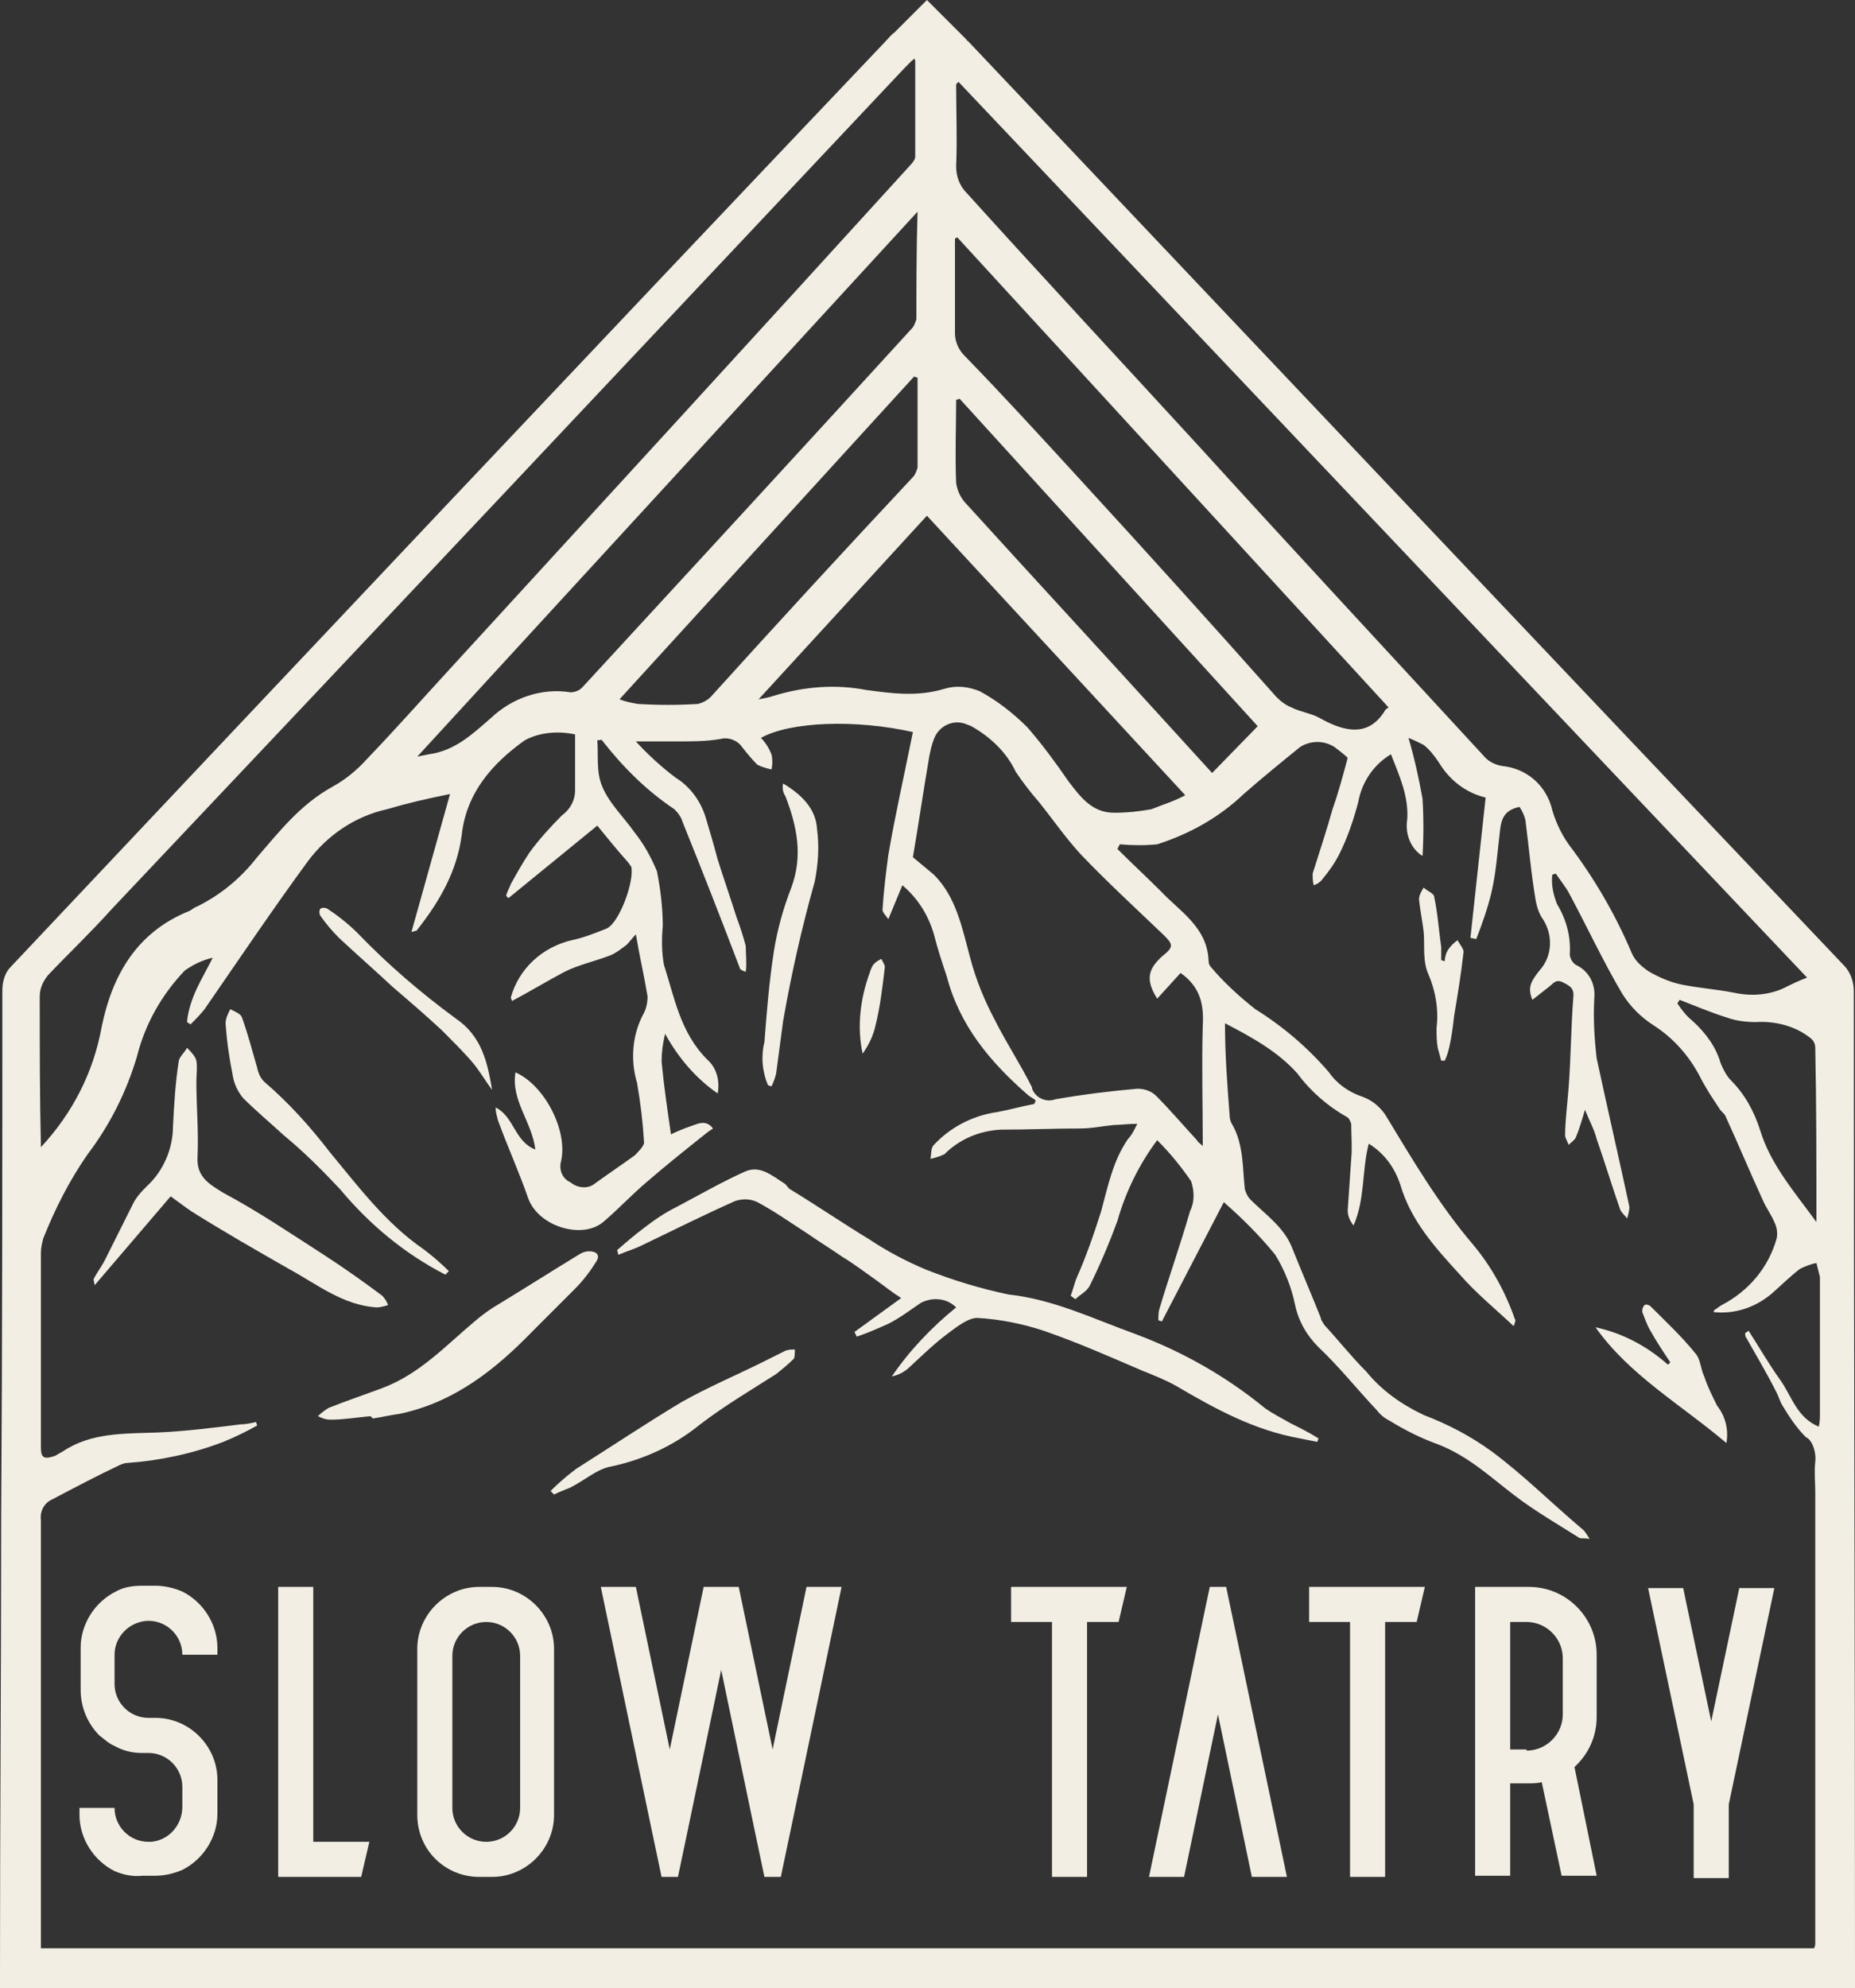 <?xml version="1.0" encoding="utf-8"?>
<!-- Generator: Adobe Illustrator 27.8.1, SVG Export Plug-In . SVG Version: 6.00 Build 0)  -->
<svg version="1.1" id="logo" xmlns="http://www.w3.org/2000/svg" xmlns:xlink="http://www.w3.org/1999/xlink" x="0px" y="0px"
	 viewBox="0 0 158.7 170" style="enable-background:new 0 0 158.7 170;" xml:space="preserve">
<rect x="0" y="0" width="158.7" height="170" fill="#333333" stroke="none"/>
<style type="text/css">
	.st0{fill:#F3EEE4;}
</style>
<path id="Path_102215" class="st0" d="M158.7,168.7c0-28-0.1-55.9-0.1-83.9c0-0.9-0.3-1.7-0.9-2.3c-25-26.3-50-52.7-74.9-79
	c0,0-0.1,0-0.1-0.1L79.3,0l-2.6,2.6c-0.1,0.1-0.1,0.1-0.2,0.2c-0.3,0.2-0.5,0.5-0.8,0.8c-25,26.3-49.9,52.7-74.8,79.1
	c-0.5,0.5-0.7,1.3-0.7,2c0,15,0,30-0.1,45c0,13-0.1,26-0.1,39c0,0.4,0,0.8,0,1.3h158.7C158.7,169.5,158.7,169.1,158.7,168.7
	 M81.8,7.2L82,7l72.6,76.6c-0.8,0.3-1.4,0.6-2,0.9c-1.3,0.6-2.8,0.7-4.2,0.4c-1.5-0.3-3-0.4-4.5-0.7c-1-0.2-1.9-0.6-2.8-1.1
	c-0.6-0.4-1.2-0.9-1.5-1.6c-1.4-3.3-3.2-6.4-5.4-9.3c-0.7-1-1.2-2.1-1.5-3.3c-0.6-1.9-2.2-3.2-4.2-3.4c-0.6-0.1-1.2-0.4-1.6-0.9
	c-8.1-8.8-16.2-17.5-24.2-26.3c-6.7-7.3-13.4-14.5-20-21.8c-0.6-0.6-0.9-1.4-0.9-2.3C81.9,11.9,81.8,9.5,81.8,7.2 M92.4,41
	c-3.3-3.6-6.5-7.1-9.9-10.6c-0.5-0.5-0.8-1.2-0.8-1.9c0-2.7,0-5.4,0-8.1l0.2-0.1l36.9,40.2c-0.2,0.1-0.3,0.2-0.4,0.4
	c-1.5,2.3-3.7,1.5-5.5,0.5c-0.7-0.4-1.6-0.5-2.4-0.9c-0.5-0.2-0.9-0.5-1.3-0.9C103.6,53.3,98,47.1,92.4,41 M107.6,62.1l-3.9,4
	c-1.1-1.2-2.1-2.3-3.1-3.4c-6-6.6-12.1-13.2-18.1-19.8c-0.4-0.5-0.6-1-0.7-1.6c-0.1-2.4,0-4.7,0-7.1l0.3-0.1L107.6,62.1 M101.4,68
	c-0.9,0.5-1.9,0.8-2.9,1.2c-1.1,0.2-2.1,0.3-3.2,0.3c-1.9,0-2.9-1.4-3.9-2.7c-1.1-1.6-2.2-3.1-3.5-4.6c-1.2-1.2-2.6-2.3-4.1-3.1
	c-1-0.4-2-0.5-3-0.2c-2.3,0.7-4.5,0.4-6.7,0.1c-2.6-0.5-5.3-0.3-7.9,0.5c-0.3,0.1-0.7,0.2-1.3,0.3l14.4-15.7L101.4,68 M99,85.4
	l2-2.2c1.7,1.2,2,2.7,1.9,4.5c-0.1,3.4,0,6.8,0,10.3c-0.2-0.2-0.4-0.3-0.5-0.5c-1.2-1.3-2.3-2.6-3.5-3.8c-0.4-0.4-1-0.6-1.6-0.6
	c-2.3,0.2-4.7,0.5-7,0.9c-0.8,0.3-1.7-0.1-2-0.9c0,0,0-0.1,0-0.1c-1-2-2.2-3.8-3.2-5.8c-0.9-1.7-1.6-3.4-2.1-5.3
	c-0.7-2.6-1.2-5.2-3.1-7.1c-0.6-0.5-1.2-1-1.8-1.5c0.5-2.9,0.9-5.7,1.4-8.6c0.1-0.5,0.2-1,0.4-1.5c0.4-1.1,1.6-1.7,2.7-1.3
	c0.2,0.1,0.3,0.1,0.5,0.2c1.6,0.9,3,2.2,3.8,3.9c0.6,0.9,1.3,1.8,2,2.6c1.2,1.5,2.3,3.1,3.6,4.5c2.3,2.4,4.7,4.6,7.1,6.9
	c0.8,0.8,0.8,1-0.2,1.8C98.2,82.9,98,83.8,99,85.4 M60.8,59.6c-0.3,0.3-0.7,0.5-1.1,0.6c-1.7,0.1-3.4,0.1-5.1,0
	C54,60.1,53.5,60,53,59.8l25.2-27.6l0.3,0.1c0,2.6,0,5.1,0,7.7c-0.1,0.3-0.2,0.6-0.4,0.8C72.2,47.1,66.5,53.3,60.8,59.6 M78.4,27.3
	c-0.1,0.3-0.2,0.6-0.4,0.8c-9.4,10.3-18.8,20.5-28.2,30.7c-0.3,0.3-0.7,0.4-1,0.4c-2.5-0.4-5,0.5-6.8,2.2c-1.6,1.4-3.1,2.8-5.3,3.1
	l-1,0.2l42.8-46.6C78.4,21.4,78.4,24.4,78.4,27.3 M3.4,85.2c0-0.7,0.3-1.3,0.7-1.8c1.8-1.9,3.7-3.7,5.4-5.6c22.7-24,45.3-48,67.9-72
	c0.2-0.2,0.3-0.3,0.6-0.6c0.3-0.2,0.2-0.3,0.3,0c0,2.7,0,5.5,0,8.2c0,0.2-0.2,0.5-0.4,0.7C64.8,28.5,51.6,42.9,38.4,57.3
	c-2.3,2.5-4.6,5.1-7,7.6c-0.9,1-1.9,1.8-3,2.4c-2.7,1.5-4.5,3.8-6.4,6c-1.4,1.8-3.1,3.2-5.1,4.2c-0.3,0.1-0.5,0.3-0.7,0.4
	c-4.5,1.8-6.6,5.5-7.5,9.9c-0.7,3.9-2.5,7.4-5.2,10.3C3.4,93.8,3.4,89.5,3.4,85.2 M155.3,125c-0.1,0.9,0,1.7,0,2.6
	c0,12.8,0,25.7,0,38.5c0,0.2,0,0.3-0.1,0.5H3.5v-1.2c0-11.8,0-23.6,0-35.4c-0.1-0.8,0.3-1.5,1-1.8c1.9-1,3.8-2,5.7-2.9
	c0.2-0.1,0.5-0.2,0.7-0.2c2.8-0.2,5.6-0.8,8.2-1.8c1-0.4,2-0.9,2.9-1.4l-0.1-0.3c-0.4,0.1-0.9,0.2-1.3,0.2c-2.4,0.3-4.8,0.6-7.2,0.7
	c-2.8,0.1-5.6,0-8,1.6c-0.2,0.1-0.5,0.3-0.7,0.4c-0.9,0.3-1.2,0.2-1.2-0.7c0-5.6,0-11.1,0-16.7c0-0.4,0.1-0.8,0.2-1.2
	c1-2.5,2.2-4.9,3.8-7.2c1.9-2.5,3.3-5.3,4.2-8.3c0.7-2.8,2.1-5.3,4.1-7.4c0.7-0.5,1.5-0.9,2.4-1.1c-0.9,1.8-2,3.4-2.2,5.5l0.3,0.2
	c0.4-0.4,0.8-0.8,1.2-1.3c2.9-4.2,5.8-8.5,8.8-12.6c1.7-2.3,4.1-3.9,6.8-4.5c1.7-0.5,3.4-0.9,5.4-1.3l-3.3,11.8
	c0.3-0.1,0.5-0.1,0.5-0.2c1.9-2.4,3.4-5,3.8-8.1c0.4-3.6,2.6-6.1,5.4-8.1c1.3-0.7,2.9-0.8,4.3-0.5c0,1.6,0,3.2,0,4.8
	c0,0.8-0.4,1.6-1.1,2.1c-1,1-2,2.1-2.8,3.2c-0.6,0.9-1.1,1.8-1.6,2.7c-0.1,0.3-0.3,0.6-0.4,1l0.2,0.2l7.6-6.2
	c0.9,1.1,1.7,2.1,2.6,3.1c0.1,0.1,0.2,0.3,0.3,0.4c0.3,1.2-1,4.8-2.1,5.3c-1,0.4-2,0.8-3,1c-2.5,0.6-4.5,2.4-5.2,4.9
	c0,0.1,0.1,0.2,0.1,0.3c1.5-0.8,3-1.7,4.5-2.5c1.2-0.6,2.6-0.9,3.9-1.4c0.5-0.2,1-0.6,1.4-0.9c0.3-0.3,0.5-0.6,0.8-0.9
	c0.3,1.8,0.7,3.5,1,5.3c0,0.5-0.1,1-0.3,1.4c-1,1.8-1.2,4-0.6,6c0.3,1.7,0.5,3.4,0.6,5.1c0,0.3-0.5,0.8-0.8,1.1
	c-1.1,0.8-2.3,1.6-3.4,2.4c-0.6,0.5-1.5,0.4-2.1-0.1c-0.7-0.3-1-1.1-0.8-1.8c0.6-2.6-1.4-6.5-3.9-7.6c-0.4,2.4,1.4,4.2,1.7,6.6
	c-1.8-0.7-1.8-2.8-3.4-3.6c0,0.4,0.1,0.7,0.2,1.1c0.8,2.2,1.8,4.4,2.6,6.7c0.9,2.4,4.6,3.5,6.4,2c1.3-1.1,2.4-2.3,3.7-3.4
	c1.5-1.3,3-2.5,4.5-3.7c0.4-0.3,0.7-0.6,1.2-0.9c-0.6-0.8-1.3-0.4-1.9-0.2c-0.6,0.2-1.3,0.5-1.7,0.7c-0.3-2.1-0.6-4.1-0.8-6.2
	c0-0.8,0.1-1.6,0.3-2.4c1.1,2,2.6,3.8,4.5,5.1c0.2-1.1-0.1-2.2-0.9-2.9c-2.3-2.3-2.8-5.3-3.7-8.1c-0.2-1.1-0.2-2.2-0.1-3.3
	c0-1.6-0.2-3.2-0.5-4.7c-0.5-1.2-1.1-2.3-1.9-3.3c-0.9-1.3-2.2-2.5-2.8-4c-0.5-1.2-0.3-2.6-0.4-3.9c0.3,0,0.4-0.1,0.4,0
	c1.8,2.3,3.8,4.3,6.2,5.9c0.3,0.3,0.6,0.7,0.7,1.1c1.7,4.2,3.3,8.3,4.9,12.5c0,0.1,0.2,0.2,0.5,0.3c0.1-0.7,0-1.5,0-2.2
	c-0.2-0.8-0.5-1.7-0.8-2.5c-0.5-1.6-1.1-3.3-1.6-4.9C61,72,60.7,71,60.4,70c-0.4-1.4-1.3-2.7-2.6-3.5c-1.2-0.9-2.4-2-3.4-3.1
	c1.4,0,2.5,0,3.6,0c1.2,0,2.4,0,3.6-0.2c0.7-0.2,1.5,0.1,1.9,0.7c0.4,0.5,0.8,1,1.3,1.5c0.4,0.2,0.8,0.3,1.2,0.4
	c0.1-0.4,0.1-0.9,0-1.3c-0.2-0.5-0.5-1-0.9-1.4c2.5-1.4,8.1-1.6,13-0.5c-0.7,3.5-1.5,7-2.1,10.5c-0.2,1.5-0.4,3.1-0.5,4.7
	c0,0.2,0.2,0.4,0.5,0.8l1.2-2.9c1.3,1.1,2.2,2.5,2.7,4.2c0.3,1.2,0.7,2.4,1.1,3.6c1.1,4.2,3.7,7.3,6.9,10.1c0.2,0.2,0.5,0.3,0.7,0.5
	c0,0.1-0.1,0.2-0.1,0.3c-1.1,0.2-2.1,0.5-3.2,0.7c-2.1,0.3-4,1.3-5.4,2.8c-0.3,0.3-0.2,0.8-0.3,1.2c0.4-0.1,0.8-0.2,1.2-0.4
	c1.3-1.3,3-2,4.8-2.1c2.3,0,4.5-0.1,6.8-0.1c1,0,1.9-0.2,2.9-0.3c0.6,0,1.2-0.1,2-0.1c-0.3,0.6-0.5,1-0.8,1.3
	c-1.3,1.9-1.7,4-2.3,6.2c-0.6,1.9-1.3,3.9-2.1,5.7c-0.2,0.5-0.3,1-0.5,1.5l0.4,0.3c0.4-0.4,0.9-0.6,1.2-1.1c0.9-1.8,1.7-3.7,2.4-5.6
	c0.7-2.5,1.9-4.9,3.4-6.9c1.1,1.1,2,2.2,2.9,3.5c0.3,0.9,0.3,1.8-0.1,2.6c-0.8,2.8-1.8,5.6-2.6,8.3c-0.1,0.3-0.1,0.7-0.1,1l0.3,0.1
	l5.3-10.2c1.6,1.4,3.1,2.9,4.4,4.5c0.8,1.3,1.4,2.8,1.7,4.3c0.3,1.4,1,2.6,2,3.6c1.8,1.7,3.3,3.6,5,5.4c0.3,0.4,0.7,0.7,1.1,0.9
	c1.3,0.8,2.7,1.5,4.1,2c2.6,1,4.5,2.8,6.6,4.4c1.7,1.3,3.6,2.4,5.5,3.6c0.1,0.1,0.4,0,0.9,0.1c-0.2-0.3-0.4-0.7-0.7-0.9
	c-2.6-2.2-5-4.6-7.7-6.6c-1.8-1.3-3.7-2.3-5.8-3.1c-1.9-0.9-3.6-2.1-4.9-3.7c-1.3-1.3-2.4-2.7-3.6-4c-0.1-0.2-0.3-0.4-0.3-0.6
	c-0.8-2-1.7-4.1-2.5-6.1c-0.7-1.7-2.3-2.8-3.5-4c-0.3-0.3-0.4-0.6-0.5-0.9c-0.2-1.8-0.1-3.7-1-5.4c-0.2-0.3-0.3-0.6-0.3-0.9
	c-0.2-2.6-0.4-5.2-0.4-7.9c2.3,1.2,4.5,2.4,6.2,4.3c1.1,1.5,2.6,2.8,4.2,3.7c0.2,0.1,0.3,0.3,0.4,0.6c0,1,0.1,2,0,3
	c-0.1,1.5-0.2,2.9-0.3,4.4c0,0.5,0.2,0.9,0.5,1.3c1-2.3,0.7-4.7,1.3-7c1.3,0.8,2.2,2,2.7,3.5c0.9,3.1,3,5.4,5.1,7.7
	c1.4,1.6,3,2.9,4.6,4.4c0.1-0.3,0.2-0.5,0.1-0.6c-0.8-2.3-2-4.5-3.6-6.4c-2.9-3.4-5.2-7.3-7.5-11.1c-0.5-0.7-1.1-1.2-1.9-1.5
	c-1.2-0.4-2.2-1.1-2.9-2.1c-1.8-2.1-3.9-3.9-6.3-5.4c-1.4-1.1-2.7-2.3-3.8-3.6c-0.1-0.1-0.2-0.3-0.2-0.5c-0.1-2.9-2.4-4.2-4.1-6
	c-1.2-1.2-2.5-2.4-3.7-3.6l0.2-0.4c1.1,0.1,2.2,0.1,3.2,0c2.8-0.9,5.3-2.3,7.4-4.3c1.6-1.4,3.2-2.7,4.8-4c0.9-0.6,2.1-0.6,3,0
	c0.4,0.3,0.9,0.7,1.1,0.9c-0.4,1.5-0.8,3-1.3,4.4c-0.5,1.8-1.1,3.6-1.7,5.5c0,0.3,0,0.7,0.1,1c0.3-0.1,0.6-0.3,0.8-0.6
	c0.5-0.6,1-1.3,1.4-2.1c0.7-1.4,1.2-2.9,1.6-4.4c0.3-1.7,1.3-3.2,2.8-4.1c0.7,1.8,1.5,3.5,1.4,5.5c-0.2,1.2,0.2,2.5,1.3,3.2
	c0.1-1.6,0.1-3.3,0-4.9c-0.3-1.7-0.7-3.5-1.2-5.2c0.5,0.2,0.9,0.4,1.3,0.6c0.5,0.4,0.9,0.9,1.3,1.5c0.9,1.5,2.3,2.6,4,3l-1.3,12
	l0.5,0.1c0.5-1.3,1-2.7,1.3-4c0.4-1.7,0.5-3.4,0.7-5c0.1-1,0.2-2,1.7-2.3c0.2,0.3,0.4,0.7,0.5,1.1c0.3,2.3,0.5,4.7,0.9,7
	c0.1,0.5,0.3,1.1,0.6,1.5c0.9,1.4,0.8,3.2-0.3,4.4c-0.8,1-1,1.5-0.6,2.5c0.5-0.4,0.9-0.7,1.4-1.1c0.4-0.3,0.6-0.7,1.2-0.4
	c0.6,0.3,1,0.5,0.9,1.3c-0.2,2.6-0.2,5.1-0.4,7.7c-0.1,1.4-0.3,2.8-0.3,4.1c0,0.2,0.2,0.5,0.3,0.8c0.2-0.2,0.5-0.4,0.6-0.6
	c0.3-0.7,0.5-1.4,0.8-2.4c0.4,1,0.8,1.7,1,2.5c0.7,2,1.3,4,2,6c0.1,0.3,0.4,0.5,0.6,0.8c0.1-0.3,0.2-0.7,0.2-1
	c-0.9-4.2-1.9-8.5-2.8-12.7c-0.2-1.7-0.3-3.4-0.2-5.2c0.1-1.2-0.5-2.3-1.6-2.8c-0.3-0.2-0.5-0.6-0.5-0.9c0.1-1.5-0.3-3-1.1-4.3
	c-0.3-0.8-0.5-1.6-0.4-2.5l0.3-0.1c0.4,0.6,0.9,1.2,1.2,1.8c1.5,2.8,2.9,5.8,4.5,8.5c0.7,1.1,1.6,2,2.7,2.7c1.7,1.1,3,2.6,3.9,4.3
	c0.5,1,1.1,1.9,1.7,2.8c0.1,0.2,0.4,0.4,0.5,0.6c1.1,2.4,2.1,4.8,3.2,7.2c0.3,0.7,0.7,1.2,1,1.9c0.2,0.4,0.3,0.9,0.2,1.4
	c-0.7,2.5-2.4,4.5-4.7,5.7c-0.2,0.1-0.4,0.3-0.6,0.4c0,0-0.1,0.1-0.1,0.2c1.8,0.2,3.6-0.4,5-1.6c0.8-0.7,1.6-1.5,2.4-2.1
	c0.4-0.2,0.9-0.4,1.4-0.5c0.1,0.4,0.2,0.8,0.3,1.2c0,3.9,0,7.8,0,11.7c0,0.3,0,0.7-0.1,1.1c-1.9-0.8-2.3-2.6-3.3-4s-1.8-2.8-2.7-4.2
	l-0.3,0.2c0,0.1,0,0.3,0.1,0.4c0.9,1.6,1.8,3.1,2.6,4.7c0.2,0.4,0.3,0.8,0.5,1.1c0.6,1,1.2,1.9,2,2.7
	C155,123.1,155.4,124.1,155.3,125 M155.4,104.5c-1.9-2.6-3.9-4.9-4.8-7.8c-0.5-1.6-1.3-3.1-2.5-4.3c-0.4-0.4-0.7-1-0.9-1.5
	c-0.4-1.4-1.3-2.6-2.4-3.6c-0.5-0.4-0.9-0.9-1.3-1.5l0.2-0.3c1.3,0.5,2.7,1.1,4,1.5c0.8,0.3,1.7,0.4,2.5,0.4
	c1.6-0.1,3.3,0.3,4.6,1.3c0.3,0.2,0.5,0.5,0.5,0.9C155.4,94.5,155.4,99.4,155.4,104.5"/>
<g id="Group_8626">
	<path id="Path_102216" class="st0" d="M52.8,106.9c0.8-0.7,1.5-1.3,2.3-1.9c0.9-0.7,1.8-1.3,2.8-1.8c1.9-1,3.8-2.1,5.8-3
		c1.3-0.6,2.3,0.3,3.4,1c0.2,0.1,0.3,0.4,0.5,0.5c2.3,1.4,4.5,2.9,6.8,4.3c1.5,1,3.2,1.9,4.9,2.6c2.3,0.9,4.6,1.6,7,2.1
		c3.8,0.4,7.3,2.1,10.9,3.4c4,1.5,7.7,3.6,11,6.3c0.7,0.5,1.5,0.9,2.2,1.3c0.8,0.4,1.6,0.8,2.4,1.3l-0.1,0.3c-0.5-0.1-1-0.2-1.5-0.3
		c-3.9-0.7-7.2-2.5-10.6-4.5c-0.9-0.5-1.9-0.9-2.9-1.3c-2.8-1.2-5.5-2.4-8.4-3.4c-1.8-0.6-3.8-1-5.7-1.1c-0.8,0-1.8,0.8-2.6,1.4
		c-1.2,0.9-2.3,2-3.4,3c-0.4,0.3-0.8,0.5-1.3,0.6c1.5-2.2,3.4-4.2,5.5-5.9c-0.8-0.8-2-0.9-3-0.4c-0.9,0.6-1.8,1.3-2.8,1.8
		c-0.9,0.4-1.8,0.8-2.7,1.1l-0.2-0.4l4-2.9c-0.8-0.5-1.4-1-2.1-1.5c-1-0.7-1.9-1.4-2.9-2c-1-0.7-2-1.3-3-2c-1.4-0.9-2.8-1.9-4.3-2.7
		c-0.6-0.3-1.3-0.3-1.9-0.1c-2.7,1.2-5.3,2.5-8,3.8c-0.6,0.3-1.3,0.5-2,0.8L52.8,106.9"/>
	<path id="Path_102217" class="st0" d="M8,109.4c0.3-0.6,0.7-1.1,1-1.7c0.8-1.6,1.6-3.2,2.4-4.8c0.3-0.6,0.8-1.1,1.2-1.5
		c1.4-1.3,2.2-3.2,2.2-5.1c0.1-1.9,0.2-3.7,0.5-5.6c0.1-0.4,0.5-0.7,0.7-1.1c0.3,0.3,0.7,0.7,0.8,1.1c0.1,0.6,0,1.2,0,1.8
		c0,2.1,0.2,4.3,0.1,6.4c-0.1,1.7,0.9,2.3,2.2,3.1c3,1.6,5.8,3.5,8.6,5.3c1.7,1.1,3.4,2.3,5,3.5c0.2,0.2,0.4,0.5,0.5,0.8
		c-0.3,0.1-0.7,0.2-1,0.2c-2.9-0.2-5.1-2-7.5-3.3c-2.8-1.6-5.6-3.2-8.3-4.9c-0.6-0.4-1.1-0.8-1.8-1.3l-6.5,7.6L8,109.4"/>
	<path id="Path_102218" class="st0" d="M31.7,121.1c-1.1,0.1-2.3,0.3-3.4,0.3c-0.4,0-0.7-0.1-1.1-0.3c0.3-0.3,0.6-0.5,0.9-0.7
		c1.5-0.6,3-1.1,4.6-1.7c3.2-1.2,5.4-3.6,7.9-5.7c0.7-0.6,1.4-1.1,2.1-1.5c2.3-1.4,4.5-2.8,6.8-4.2c0.3-0.2,0.6-0.3,0.9-0.3
		c0.6,0,1,0.3,0.6,0.9c-0.5,0.8-1.1,1.6-1.8,2.3c-1.2,1.2-2.4,2.4-3.6,3.6c-3.2,3.3-6.7,6.1-11.4,7.1c-0.8,0.1-1.6,0.3-2.3,0.4
		L31.7,121.1"/>
	<path id="Path_102219" class="st0" d="M38.1,109c-3.5-1.8-6.5-4.3-9-7.3c-1.5-1.6-3.1-3.2-4.8-4.6c-1.2-1.1-2.4-2.1-3.5-3.2
		c-0.5-0.6-0.8-1.3-0.9-2c-0.3-1.5-0.5-2.9-0.6-4.4c0-0.4,0.2-0.8,0.4-1.2c0.4,0.2,0.9,0.4,1,0.7c0.5,1.4,0.9,2.9,1.3,4.3
		c0.1,0.5,0.3,0.9,0.6,1.2c2.1,1.8,3.9,3.8,5.6,6c2.4,2.9,4.8,6.1,8,8.3c0.8,0.6,1.5,1.2,2.2,1.9L38.1,109"/>
	<path id="Path_102220" class="st0" d="M65.7,92.8c-0.5-1.2-0.6-2.5-0.3-3.7c0.2-2.6,0.4-5.1,0.8-7.7c0.3-1.9,0.8-3.7,1.5-5.5
		c1-2.7,0.5-5.2-0.5-7.8C67,67.8,66.9,67.4,67,67c1.5,0.9,2.8,2.1,2.9,3.9c0.2,1.5,0.1,3-0.2,4.5c-1.1,3.9-2,7.9-2.7,11.9
		c-0.2,1.5-0.4,3-0.6,4.5c-0.1,0.4-0.2,0.7-0.4,1.1L65.7,92.8"/>
	<path id="Path_102221" class="st0" d="M47.1,127.5c0.7-0.7,1.4-1.3,2.2-1.9c3-1.9,6-3.9,9-5.7c2.3-1.3,4.7-2.3,7.1-3.5
		c0.6-0.3,1.2-0.6,1.8-0.9c0.3-0.1,0.5-0.1,0.8-0.1c0,0.3,0,0.7-0.1,0.8c-0.5,0.5-1,0.9-1.5,1.3c-2.2,1.4-4.4,2.7-6.5,4.3
		c-2.2,1.8-4.8,3-7.6,3.6c-1.2,0.2-2.3,1.2-3.5,1.8c-0.5,0.2-1,0.4-1.4,0.6L47.1,127.5"/>
	<path id="Path_102222" class="st0" d="M147.7,123.4c-3.9-3.3-8.3-5.8-11.2-9.9c2.3,0.5,4.4,1.6,6.2,3.2l0.2-0.2
		c-0.6-0.9-1.2-1.8-1.7-2.7c-0.3-0.5-0.5-1.1-0.7-1.6c0-0.2,0-0.4,0.2-0.6c0.1-0.1,0.4,0,0.5,0.1c1.3,1.3,2.7,2.6,3.9,4.1
		c0.4,0.5,0.4,1.3,0.7,1.9c0.3,0.9,0.7,1.7,1.1,2.5C147.6,121.1,147.9,122.2,147.7,123.4"/>
	<path id="Path_102223" class="st0" d="M42.1,93.2c-0.6-0.8-1.1-1.7-1.8-2.5c-0.8-0.9-1.6-1.7-2.5-2.6c-1.4-1.3-2.8-2.5-4.2-3.7
		c-1.5-1.4-3.1-2.8-4.6-4.2c-0.6-0.6-1.1-1.2-1.6-1.9c-0.1-0.2-0.1-0.4,0-0.6c0.2-0.1,0.4-0.1,0.6,0c0.9,0.6,1.8,1.3,2.6,2.1
		c2.6,2.7,5.4,5.1,8.4,7.3C41.2,88.6,41.7,90.8,42.1,93.2"/>
	<path id="Path_102224" class="st0" d="M123.6,82.2c0-0.3,0.1-0.7,0.3-1c0.2-0.3,0.5-0.6,0.8-0.8c0.2,0.4,0.6,0.8,0.5,1.1
		c-0.2,1.8-0.5,3.6-0.8,5.4c-0.1,0.9-0.2,1.7-0.4,2.6c-0.1,0.4-0.2,0.8-0.4,1.2l-0.3,0c-0.1-0.4-0.2-0.7-0.3-1.1
		c-0.1-0.6-0.1-1.1-0.1-1.7c0.2-1.6-0.1-3.2-0.7-4.6c-0.5-1.1-0.3-2.4-0.4-3.6c-0.1-0.9-0.3-1.8-0.4-2.8c0-0.3,0.2-0.7,0.4-1
		c0.3,0.3,0.9,0.5,0.9,0.8c0.3,1.4,0.4,2.9,0.6,4.3c0,0.4,0,0.7,0,1.1L123.6,82.2"/>
	<path id="Path_102225" class="st0" d="M73.8,90.1c-0.5-2.3-0.2-4.7,0.6-6.9c0.1-0.3,0.2-0.6,0.4-0.8c0.2-0.2,0.4-0.3,0.6-0.4
		c0.1,0.2,0.3,0.5,0.3,0.7c-0.2,1.7-0.4,3.4-0.8,5C74.7,88.6,74.3,89.4,73.8,90.1"/>
	<path id="Path_102226" class="st0" d="M9.8,160c-1.8-0.9-3-2.8-3-4.8v-0.6h3c0,1.6,1.3,2.9,2.9,2.9c0.1,0,0.1,0,0.2,0
		c1.5-0.1,2.7-1.4,2.7-3v-1.7c0-1.6-1.3-2.9-2.9-2.9c0,0,0,0,0,0h-0.6c-0.8,0-1.6-0.2-2.3-0.6c-0.5-0.2-0.9-0.6-1.3-0.9
		c-1-1-1.6-2.4-1.6-3.9v-3.6c0-2,1.2-3.9,3-4.8c0.7-0.4,1.5-0.5,2.3-0.5h1.1c0.8,0,1.6,0.2,2.3,0.5c1.8,0.9,3,2.8,3,4.8v0.6h-3
		c0-1.6-1.3-2.9-2.9-2.9c0,0-0.1,0-0.1,0c-1.6,0.1-2.8,1.4-2.8,2.9v2.5c0,1.6,1.3,2.9,2.9,2.9h0.6c2.9,0,5.3,2.4,5.3,5.3v2.9
		c0,2-1.2,3.9-3,4.8c-0.7,0.3-1.5,0.5-2.3,0.5h-1.1C11.3,160.5,10.5,160.3,9.8,160"/>
	<path id="Path_102227" class="st0" d="M23.8,135.7h3v21.8h4.8l-0.7,3h-7.1V135.7z"/>
	<path id="Path_102228" class="st0" d="M35.7,155.2v-14.2c0-2.9,2.4-5.3,5.3-5.3c0,0,0,0,0,0h1.1c2.9,0,5.3,2.4,5.3,5.3c0,0,0,0,0,0
		v14.2c0,2.9-2.4,5.3-5.3,5.3c0,0,0,0,0,0H41C38.1,160.5,35.7,158.2,35.7,155.2C35.7,155.2,35.7,155.2,35.7,155.2 M44.5,154.6v-13
		c0-1.6-1.3-2.9-2.9-2.9c-1.6,0-2.9,1.3-2.9,2.9v13c0,1.6,1.3,2.9,2.9,2.9C43.2,157.5,44.5,156.2,44.5,154.6"/>
	<path id="Path_102229" class="st0" d="M55.8,156.7l-4.4-21h3l2.9,13.9l2.9-13.9h3l2.9,13.9l2.9-13.9h3l-4.4,21l-0.8,3.8h-1.4
		l-0.8-3.8l-2.9-13.9l-2.9,13.9l-0.8,3.8h-1.4L55.8,156.7z"/>
	<path id="Path_102230" class="st0" d="M90,138.7h-3.5v-3h9.9l-0.7,3H93v21.8h-3L90,138.7z"/>
	<path id="Path_102231" class="st0" d="M102.7,139.5l0.8-3.8h1.4l0.8,3.8l4.4,21h-3l-2.9-13.9l-2.9,13.9h-3L102.7,139.5z"/>
	<path id="Path_102232" class="st0" d="M115.5,138.7H112v-3h9.9l-0.7,3h-2.7v21.8h-3L115.5,138.7z"/>
	<path id="Path_102233" class="st0" d="M126.2,135.7h4.6c3.2,0,5.8,2.6,5.8,5.8v5.3c0,1.7-0.7,3.2-1.9,4.3l1.9,9.3h-3l-1.7-8
		c-0.4,0.1-0.8,0.1-1.1,0.1h-1.6v7.9h-3L126.2,135.7z M130.6,149.7c1.7,0,3.1-1.4,3.1-3.1v-4.8c0-1.7-1.4-3.1-3.1-3.1h-1.4v10.9
		H130.6z"/>
	<path id="Path_102234" class="st0" d="M144.9,154.3l-3.9-18.5h3l2.4,11.4l2.4-11.4h3l-3.9,18.5v6.3h-3L144.9,154.3z"/>
</g>
</svg>

